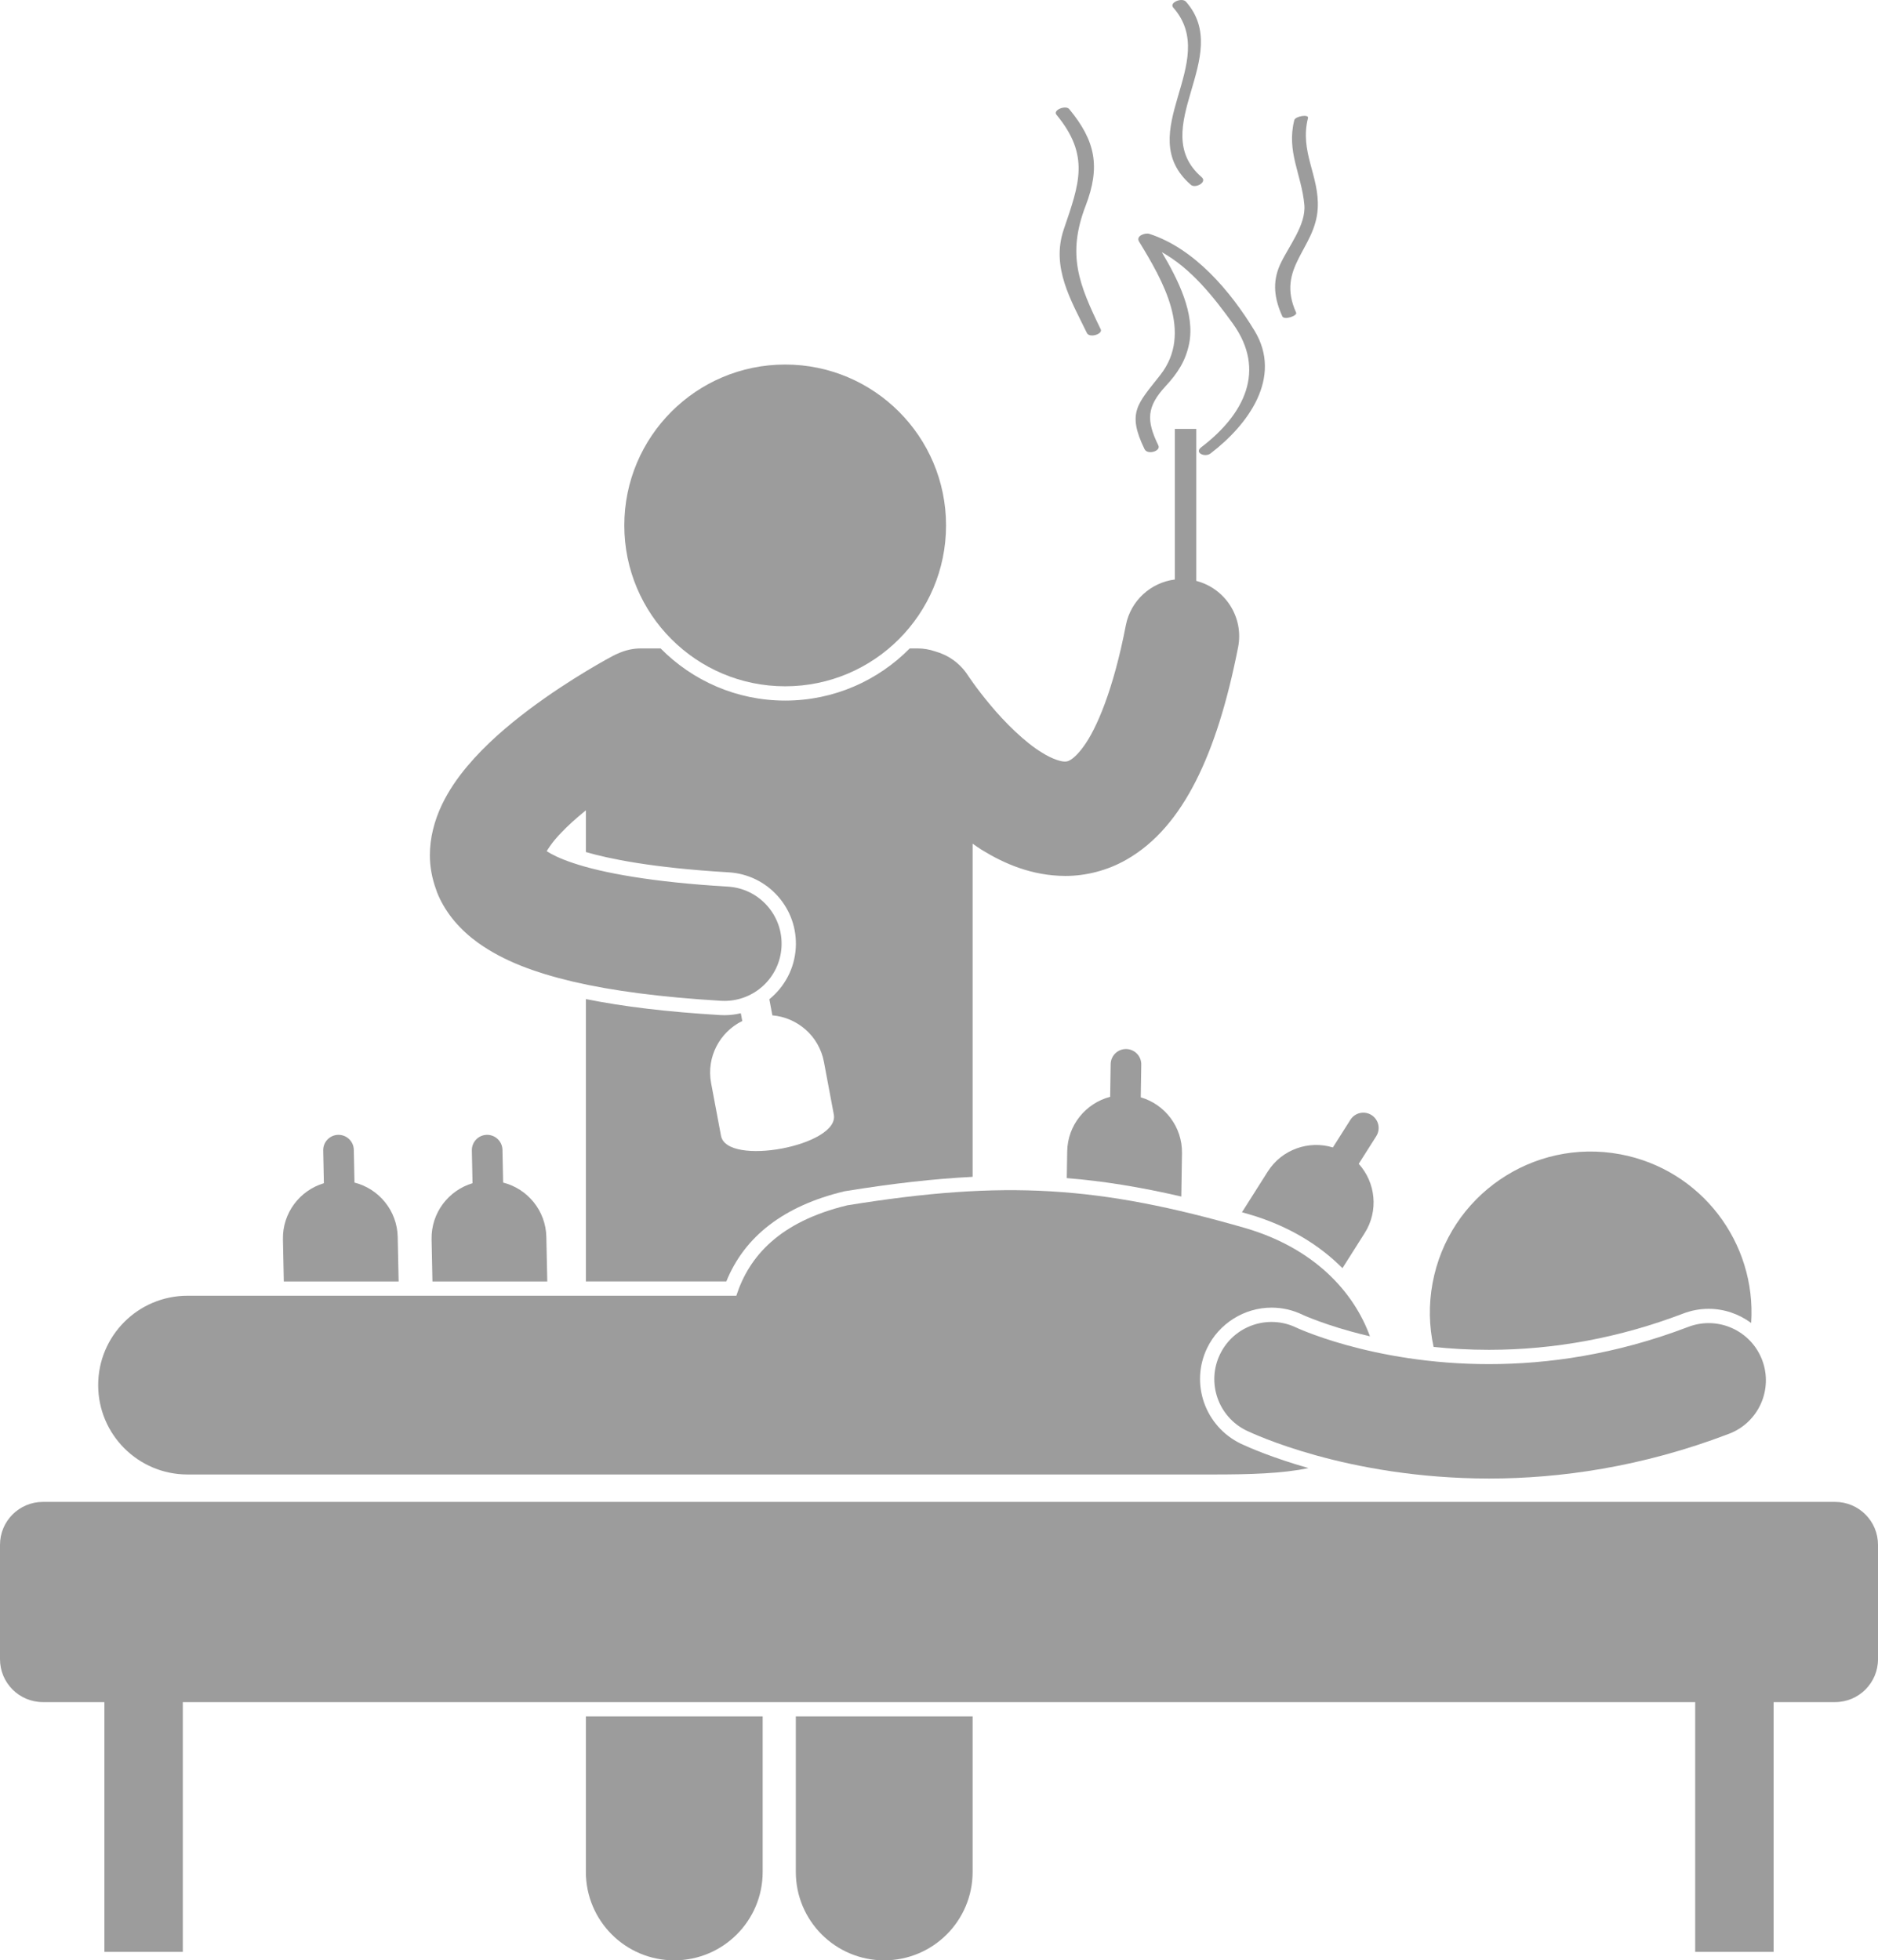 <?xml version="1.0" encoding="utf-8"?>
<!-- Generator: Adobe Illustrator 15.0.0, SVG Export Plug-In . SVG Version: 6.00 Build 0)  -->
<!DOCTYPE svg PUBLIC "-//W3C//DTD SVG 1.1//EN" "http://www.w3.org/Graphics/SVG/1.1/DTD/svg11.dtd">
<svg version="1.1" id="Ebene_1" xmlns="http://www.w3.org/2000/svg" xmlns:xlink="http://www.w3.org/1999/xlink" x="0px" y="0px"
	 width="262.667px" height="274.167px" viewBox="0 0 262.667 274.167" enable-background="new 0 0 262.667 274.167"
	 xml:space="preserve">
<g>
	<path fill="#9C9C9C" d="M187.762,177.36l3.11-4.908c1.977-3.116,1.531-7.071-0.834-9.682l2.452-3.866
		c0.634-1,0.336-2.322-0.662-2.954c-0.999-0.634-2.32-0.339-2.954,0.66l-2.45,3.869c-3.368-1.025-7.136,0.259-9.113,3.378
		l-3.604,5.688c0.359,0.102,0.712,0.198,1.076,0.304C180.262,171.463,184.557,174.145,187.762,177.36z"/>
	<path fill="#9C9C9C" d="M165.318,161.29c0.059-3.689-2.387-6.831-5.766-7.822l0.072-4.578c0.02-1.183-0.925-2.155-2.106-2.174
		c-1.183-0.019-2.155,0.924-2.174,2.106l-0.071,4.578c-3.407,0.886-5.951,3.946-6.009,7.638l-0.059,3.729
		c5.086,0.41,10.253,1.243,16.018,2.577L165.318,161.29z"/>
	<path fill="#9C9C9C" d="M55.625,172.996c-0.075-3.689-2.634-6.739-6.045-7.607l-0.094-4.577c-0.024-1.182-1.003-2.119-2.185-2.096
		c-1.182,0.024-2.12,1.001-2.096,2.185l0.095,4.578c-3.372,1.008-5.803,4.159-5.727,7.85l0.122,5.892h16.06L55.625,172.996z"/>
	<path fill="#9C9C9C" d="M76.415,172.996c-0.075-3.689-2.634-6.739-6.045-7.607l-0.094-4.577c-0.024-1.182-1.003-2.119-2.185-2.096
		c-1.182,0.024-2.12,1.001-2.096,2.185l0.095,4.578c-3.372,1.008-5.803,4.159-5.727,7.85l0.122,5.892h16.06L76.415,172.996z"/>
	<path fill="#9C9C9C" d="M111.307,261.804c0,6.828,5.537,12.363,12.363,12.363c6.828,0,12.365-5.535,12.365-12.363v-21.753h-24.729
		V261.804z"/>
	<path fill="#9C9C9C" d="M118.04,166.627l0.074-0.017l0.074-0.013c6.732-1.09,12.531-1.744,17.847-2.008v-16.726v-29.869
		c0.42,0.288,0.826,0.585,1.267,0.859c3.168,1.946,7.017,3.626,11.658,3.653c0.026,0,0.054,0,0.081,0
		c2.823,0,5.857-0.751,8.537-2.292c4.1-2.346,7.212-6.135,9.669-10.96c2.463-4.862,4.383-10.928,5.921-18.734
		c0.819-4.178-1.779-8.225-5.849-9.275V59.983h-3v21.066c-3.331,0.42-6.17,2.919-6.851,6.394
		c-1.758,9.103-4.124,14.525-5.913,16.954c-0.888,1.234-1.547,1.718-1.885,1.911c-0.354,0.184-0.419,0.187-0.711,0.201
		c-0.424,0.027-1.646-0.256-3.234-1.255c-2.381-1.443-5.202-4.233-7.189-6.631c-1.007-1.195-1.83-2.285-2.383-3.053
		c-0.277-0.384-0.486-0.687-0.62-0.881c-0.064-0.097-0.112-0.167-0.139-0.207c-0.017-0.027-0.017-0.027-0.019-0.027
		c-1.106-1.709-2.756-2.847-4.574-3.352c-0.783-0.268-1.62-0.419-2.495-0.419h-1.061c-4.445,4.502-10.614,7.299-17.426,7.299
		s-12.981-2.796-17.426-7.299h-2.722c-1.142,0-2.223,0.254-3.198,0.698c-0.254,0.103-0.505,0.219-0.753,0.35
		c-0.213,0.119-5.807,3.062-11.736,7.509c-2.972,2.245-6.041,4.839-8.667,7.967c-1.311,1.573-2.522,3.292-3.494,5.308
		c-0.519,1.085-0.967,2.28-1.275,3.572c-0.262,1.097-0.423,2.264-0.425,3.505c-0.005,1.57,0.29,3.233,0.872,4.814
		c0.083,0.26,0.179,0.518,0.291,0.772h-0.002c1.201,2.761,3.236,4.99,5.568,6.668c3.535,2.525,7.802,4.141,13.284,5.443
		c5.488,1.278,12.234,2.171,20.708,2.679c0.162,0.01,0.324,0.014,0.484,0.014c4.201,0.001,7.724-3.274,7.977-7.522
		c0.263-4.411-3.097-8.199-7.507-8.462c-10.452-0.612-17.558-1.911-21.665-3.307c-1.812-0.602-3.013-1.218-3.667-1.646
		c0.253-0.426,0.637-0.996,1.164-1.629c0.246-0.295,0.521-0.603,0.827-0.915c0.968-1.032,2.182-2.115,3.487-3.173v5.836
		c3.118,0.912,9.215,2.207,19.971,2.836c2.667,0.159,5.113,1.349,6.885,3.346c1.772,1.996,2.659,4.564,2.501,7.232
		c-0.174,2.906-1.585,5.46-3.697,7.172l0.423,2.254c3.508,0.297,6.532,2.886,7.213,6.512l1.383,7.362
		c0.818,4.359-14.962,7.322-15.78,2.965l-1.384-7.364c-0.682-3.627,1.199-7.136,4.36-8.685l-0.204-1.088
		c-0.735,0.174-1.497,0.275-2.283,0.275h-0.004c-0.202,0-0.408-0.006-0.611-0.019c-7.359-0.439-13.531-1.175-18.773-2.236v8.137
		v18.939v12.416h19.643C104.153,172.878,109.681,168.644,118.04,166.627z"/>
	<path fill="#9C9C9C" d="M81.943,261.804c0,6.828,5.537,12.363,12.363,12.363c6.828,0,12.365-5.535,12.365-12.363v-21.753H81.943
		V261.804z"/>
	<path fill="#9C9C9C" d="M235.419,183.709c1.146-0.438,2.345-0.661,3.564-0.661c2.179,0,4.252,0.729,5.943,1.98
		c0.753-11.224-6.994-21.484-18.323-23.595c-12.214-2.274-23.959,5.784-26.232,17.996c-0.57,3.059-0.491,6.089,0.139,8.947
		c2.392,0.251,4.981,0.408,7.74,0.407C217.463,188.782,226.602,187.074,235.419,183.709z"/>
	<path fill="#9C9C9C" d="M100.819,206.217c0,0,7.111,0,16.834,0c17.691,0,44.041,0,52,0c5.164,0,9.694-0.126,13.358-0.896
		c-5.053-1.438-8.357-2.89-9.462-3.408c-5.032-2.438-7.111-8.433-4.708-13.392c1.664-3.427,5.196-5.64,9.005-5.64
		c1.518,0,2.983,0.339,4.359,1.004l0.225,0.102c0.224,0.097,0.643,0.274,1.209,0.49c1.092,0.425,2.884,1.066,5.237,1.719
		c0.818,0.228,1.732,0.463,2.731,0.694c-2.275-6.252-7.812-12.301-17.38-15.12c-20.457-5.898-33.641-6.773-55.719-3.198
		c-9.497,2.29-13.747,7.153-15.521,12.646H26.231c-6.904,0-12.5,5.596-12.5,12.498c0,6.904,5.596,12.501,12.5,12.501H100.819z"/>
	<path fill="#9C9C9C" d="M188.341,188.123c-2.377-0.659-4.219-1.312-5.421-1.777c-0.6-0.232-1.042-0.42-1.312-0.537
		c-0.134-0.06-0.224-0.101-0.271-0.122h-0.004c-3.978-1.929-8.762-0.271-10.69,3.707c-1.926,3.974-0.268,8.76,3.708,10.688v-0.002
		c0.698,0.323,13.915,6.682,33.899,6.703c0.006,0,0.013,0,0.02,0c9.852,0,21.343-1.586,33.571-6.262
		c4.126-1.576,6.194-6.199,4.618-10.327c-1.577-4.127-6.202-6.195-10.328-4.618c-10.246,3.913-19.722,5.205-27.881,5.207
		C199.993,190.785,193.099,189.443,188.341,188.123z"/>
	<circle fill="#9C9C9C" cx="109.819" cy="73.483" r="22.5"/>
	<path fill="#9C9C9C" d="M168.024,62.542c-1.045,0.796,0.52,1.462,1.281,0.882c5.272-4.015,10.117-10.638,6.167-17.159
		c-3.344-5.521-8.41-11.516-14.714-13.555c-0.58-0.188-1.932,0.274-1.442,1.077c3.332,5.46,7.579,12.756,2.977,18.647
		c-3.156,4.041-4.729,5.211-2.211,10.383c0.41,0.842,2.318,0.275,1.932-0.518c-1.707-3.506-1.652-5.41,1.036-8.314
		c1.663-1.797,2.784-3.514,3.269-5.918c0.85-4.214-1.54-8.946-3.822-12.801c4.098,2.285,7.206,6.209,9.92,9.969
		C177.17,51.826,174.012,57.983,168.024,62.542z"/>
	<path fill="#9C9C9C" d="M152.021,46.576c0.359,0.741,2.254,0.146,1.932-0.518c-3.046-6.276-4.748-10.406-2.109-17.284
		c2.087-5.438,1.39-9.06-2.299-13.522c-0.479-0.581-2.332,0.131-1.783,0.795c4.733,5.728,3.18,9.681,1.022,16.036
		C146.987,37.374,149.774,41.949,152.021,46.576z"/>
	<path fill="#9C9C9C" d="M166.57,25.857c0.611,0.531,2.322-0.365,1.498-1.079c-7.808-6.768,4.54-16.909-2.195-24.543
		c-0.554-0.628-2.394,0.129-1.773,0.832C170.818,8.683,158.218,18.617,166.57,25.857z"/>
	<path fill="#9C9C9C" d="M182.943,16.502c0.141-0.557-1.776-0.258-1.916,0.297c-1.117,4.438,1.009,7.546,1.404,11.83
		c0.266,2.881-2.297,5.928-3.412,8.423c-1.108,2.48-0.753,4.791,0.333,7.19c0.255,0.563,2.135-0.068,1.932-0.518
		c-2.86-6.32,2.712-8.904,3.022-14.59C184.557,24.576,181.745,21.262,182.943,16.502z"/>
	<path fill="#9C9C9C" d="M256.667,210.051H6c-3.313,0-6,2.686-6,6v16c0,3.313,2.687,6,6,6h8.599v34.933h10.969v-34.933h211.531
		v34.933h10.969v-34.933h8.6c3.314,0,6-2.688,6-6v-16C262.667,212.736,259.981,210.051,256.667,210.051z"/>
</g>
</svg>
